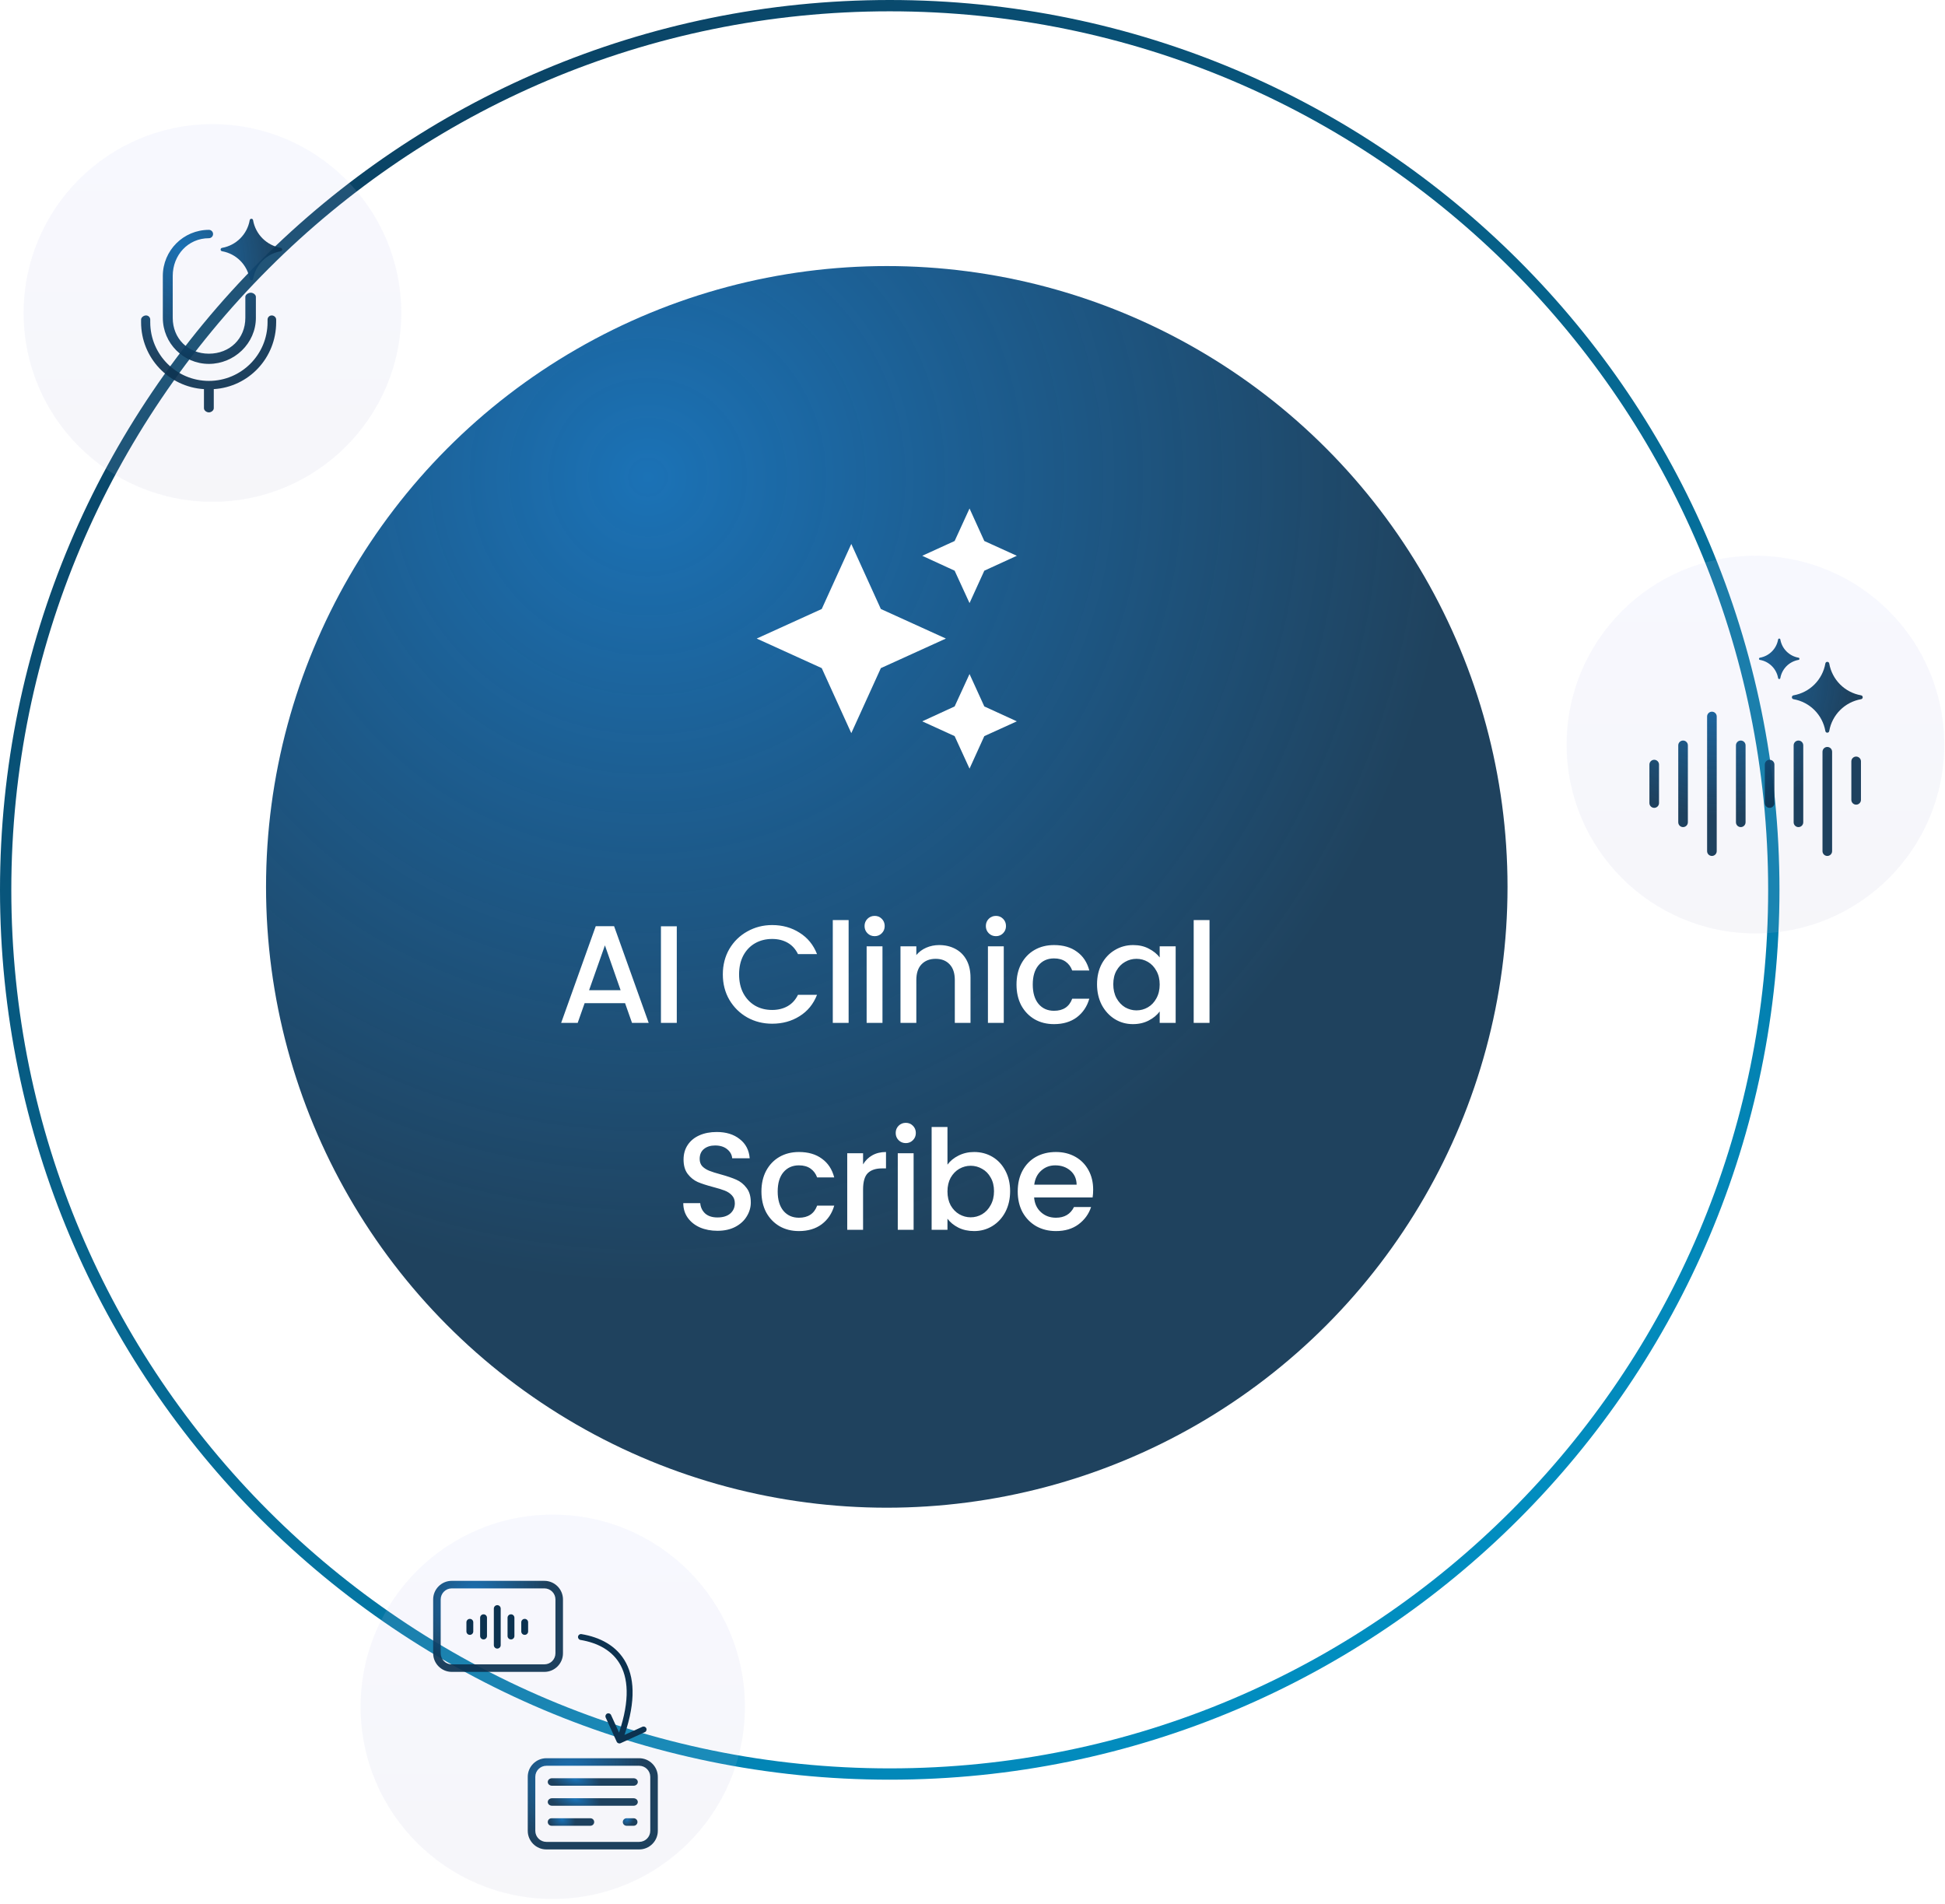 <svg width="329" height="322" viewBox="0 0 329 322" fill="none" xmlns="http://www.w3.org/2000/svg">
<circle cx="150" cy="150" r="105" fill="url(#paint0_radial_2108_902)"/>
<path d="M105.731 169.663H98.892L97.717 173H94.921L100.772 156.644H103.874L109.726 173H106.906L105.731 169.663ZM104.979 167.477L102.323 159.887L99.644 167.477H104.979ZM114.479 156.667V173H111.8V156.667H114.479ZM122.268 164.798C122.268 163.2 122.636 161.767 123.372 160.498C124.124 159.229 125.135 158.242 126.404 157.537C127.689 156.816 129.091 156.456 130.61 156.456C132.349 156.456 133.893 156.887 135.24 157.748C136.603 158.594 137.59 159.801 138.201 161.367H134.981C134.558 160.506 133.971 159.863 133.219 159.44C132.467 159.017 131.597 158.806 130.61 158.806C129.529 158.806 128.566 159.049 127.72 159.534C126.874 160.02 126.208 160.717 125.722 161.626C125.252 162.535 125.017 163.592 125.017 164.798C125.017 166.005 125.252 167.062 125.722 167.971C126.208 168.88 126.874 169.585 127.72 170.086C128.566 170.572 129.529 170.814 130.61 170.814C131.597 170.814 132.467 170.603 133.219 170.18C133.971 169.757 134.558 169.115 134.981 168.253H138.201C137.59 169.82 136.603 171.026 135.24 171.872C133.893 172.718 132.349 173.141 130.61 173.141C129.075 173.141 127.673 172.788 126.404 172.083C125.135 171.363 124.124 170.368 123.372 169.099C122.636 167.83 122.268 166.396 122.268 164.798ZM143.546 155.61V173H140.867V155.61H143.546ZM147.956 158.336C147.47 158.336 147.063 158.171 146.734 157.842C146.405 157.513 146.24 157.106 146.24 156.62C146.24 156.135 146.405 155.727 146.734 155.398C147.063 155.069 147.47 154.905 147.956 154.905C148.426 154.905 148.825 155.069 149.154 155.398C149.483 155.727 149.648 156.135 149.648 156.62C149.648 157.106 149.483 157.513 149.154 157.842C148.825 158.171 148.426 158.336 147.956 158.336ZM149.272 160.052V173H146.593V160.052H149.272ZM158.852 159.84C159.871 159.84 160.779 160.051 161.578 160.474C162.393 160.897 163.027 161.524 163.482 162.354C163.936 163.185 164.163 164.187 164.163 165.362V173H161.508V165.762C161.508 164.603 161.218 163.717 160.638 163.106C160.059 162.48 159.267 162.166 158.265 162.166C157.262 162.166 156.463 162.48 155.868 163.106C155.288 163.717 154.998 164.603 154.998 165.762V173H152.319V160.052H154.998V161.532C155.437 160.999 155.993 160.584 156.667 160.286C157.356 159.989 158.085 159.84 158.852 159.84ZM168.473 158.336C167.988 158.336 167.58 158.171 167.251 157.842C166.922 157.513 166.758 157.106 166.758 156.62C166.758 156.135 166.922 155.727 167.251 155.398C167.58 155.069 167.988 154.905 168.473 154.905C168.943 154.905 169.343 155.069 169.672 155.398C170.001 155.727 170.165 156.135 170.165 156.62C170.165 157.106 170.001 157.513 169.672 157.842C169.343 158.171 168.943 158.336 168.473 158.336ZM169.789 160.052V173H167.11V160.052H169.789ZM171.944 166.514C171.944 165.182 172.21 164.015 172.743 163.012C173.291 161.994 174.043 161.211 174.999 160.662C175.954 160.114 177.051 159.84 178.289 159.84C179.855 159.84 181.148 160.216 182.166 160.968C183.2 161.704 183.897 162.762 184.258 164.14H181.367C181.132 163.498 180.756 162.997 180.239 162.636C179.722 162.276 179.072 162.096 178.289 162.096C177.192 162.096 176.315 162.488 175.657 163.271C175.014 164.039 174.693 165.12 174.693 166.514C174.693 167.908 175.014 168.997 175.657 169.78C176.315 170.564 177.192 170.955 178.289 170.955C179.84 170.955 180.866 170.274 181.367 168.911H184.258C183.882 170.227 183.177 171.277 182.143 172.06C181.109 172.828 179.824 173.212 178.289 173.212C177.051 173.212 175.954 172.937 174.999 172.389C174.043 171.825 173.291 171.042 172.743 170.039C172.21 169.021 171.944 167.846 171.944 166.514ZM185.565 166.467C185.565 165.167 185.831 164.015 186.364 163.012C186.912 162.01 187.648 161.234 188.573 160.686C189.513 160.122 190.547 159.84 191.675 159.84C192.693 159.84 193.578 160.044 194.33 160.451C195.098 160.843 195.709 161.336 196.163 161.931V160.052H198.866V173H196.163V171.073C195.709 171.684 195.09 172.193 194.307 172.6C193.523 173.008 192.63 173.212 191.628 173.212C190.515 173.212 189.497 172.93 188.573 172.365C187.648 171.786 186.912 170.987 186.364 169.968C185.831 168.934 185.565 167.767 185.565 166.467ZM196.163 166.514C196.163 165.621 195.975 164.845 195.599 164.187C195.239 163.529 194.761 163.028 194.166 162.683C193.57 162.339 192.928 162.166 192.239 162.166C191.549 162.166 190.907 162.339 190.312 162.683C189.716 163.012 189.231 163.506 188.855 164.164C188.494 164.806 188.314 165.574 188.314 166.467C188.314 167.36 188.494 168.143 188.855 168.817C189.231 169.491 189.716 170.008 190.312 170.368C190.923 170.713 191.565 170.885 192.239 170.885C192.928 170.885 193.57 170.713 194.166 170.368C194.761 170.023 195.239 169.522 195.599 168.864C195.975 168.19 196.163 167.407 196.163 166.514ZM204.593 155.61V173H201.914V155.61H204.593ZM121.359 208.165C120.263 208.165 119.276 207.976 118.398 207.6C117.521 207.209 116.832 206.66 116.33 205.955C115.829 205.25 115.578 204.428 115.578 203.488H118.445C118.508 204.193 118.782 204.773 119.268 205.227C119.769 205.681 120.466 205.908 121.359 205.908C122.284 205.908 123.004 205.689 123.521 205.25C124.038 204.796 124.297 204.216 124.297 203.511C124.297 202.963 124.132 202.517 123.803 202.172C123.49 201.827 123.09 201.561 122.605 201.373C122.135 201.185 121.477 200.981 120.631 200.762C119.565 200.48 118.696 200.198 118.022 199.916C117.364 199.618 116.8 199.164 116.33 198.553C115.86 197.942 115.625 197.127 115.625 196.109C115.625 195.169 115.86 194.346 116.33 193.641C116.8 192.936 117.458 192.396 118.304 192.02C119.15 191.644 120.129 191.456 121.242 191.456C122.824 191.456 124.117 191.855 125.119 192.654C126.138 193.438 126.702 194.519 126.811 195.897H123.85C123.803 195.302 123.521 194.793 123.004 194.37C122.487 193.947 121.806 193.735 120.96 193.735C120.192 193.735 119.565 193.931 119.08 194.323C118.594 194.715 118.351 195.279 118.351 196.015C118.351 196.516 118.5 196.931 118.798 197.26C119.111 197.574 119.503 197.824 119.973 198.012C120.443 198.2 121.085 198.404 121.9 198.623C122.981 198.921 123.858 199.219 124.532 199.516C125.221 199.814 125.801 200.276 126.271 200.903C126.756 201.514 126.999 202.336 126.999 203.37C126.999 204.201 126.772 204.984 126.318 205.72C125.879 206.457 125.229 207.052 124.367 207.506C123.521 207.945 122.519 208.165 121.359 208.165ZM128.797 201.514C128.797 200.182 129.064 199.015 129.596 198.012C130.145 196.994 130.897 196.211 131.852 195.662C132.808 195.114 133.905 194.84 135.142 194.84C136.709 194.84 138.002 195.216 139.02 195.968C140.054 196.704 140.751 197.762 141.111 199.14H138.221C137.986 198.498 137.61 197.997 137.093 197.636C136.576 197.276 135.926 197.096 135.142 197.096C134.046 197.096 133.168 197.488 132.51 198.271C131.868 199.039 131.547 200.12 131.547 201.514C131.547 202.908 131.868 203.997 132.51 204.78C133.168 205.564 134.046 205.955 135.142 205.955C136.693 205.955 137.72 205.274 138.221 203.911H141.111C140.735 205.227 140.03 206.277 138.996 207.06C137.962 207.828 136.678 208.212 135.142 208.212C133.905 208.212 132.808 207.937 131.852 207.389C130.897 206.825 130.145 206.042 129.596 205.039C129.064 204.021 128.797 202.846 128.797 201.514ZM145.99 196.931C146.382 196.273 146.899 195.764 147.541 195.404C148.199 195.028 148.975 194.84 149.868 194.84V197.613H149.186C148.137 197.613 147.338 197.879 146.789 198.412C146.257 198.945 145.99 199.869 145.99 201.185V208H143.311V195.052H145.99V196.931ZM153.223 193.336C152.738 193.336 152.33 193.171 152.001 192.842C151.672 192.513 151.508 192.106 151.508 191.62C151.508 191.135 151.672 190.727 152.001 190.398C152.33 190.069 152.738 189.905 153.223 189.905C153.693 189.905 154.093 190.069 154.422 190.398C154.751 190.727 154.915 191.135 154.915 191.62C154.915 192.106 154.751 192.513 154.422 192.842C154.093 193.171 153.693 193.336 153.223 193.336ZM154.539 195.052V208H151.86V195.052H154.539ZM160.266 196.978C160.72 196.352 161.339 195.843 162.122 195.451C162.921 195.044 163.806 194.84 164.778 194.84C165.921 194.84 166.955 195.114 167.88 195.662C168.804 196.211 169.532 196.994 170.065 198.012C170.598 199.015 170.864 200.167 170.864 201.467C170.864 202.767 170.598 203.934 170.065 204.968C169.532 205.987 168.796 206.786 167.856 207.365C166.932 207.93 165.906 208.212 164.778 208.212C163.775 208.212 162.882 208.016 162.099 207.624C161.331 207.232 160.72 206.731 160.266 206.12V208H157.587V190.61H160.266V196.978ZM168.138 201.467C168.138 200.574 167.95 199.806 167.574 199.164C167.214 198.506 166.728 198.012 166.117 197.683C165.522 197.339 164.879 197.166 164.19 197.166C163.516 197.166 162.874 197.339 162.263 197.683C161.668 198.028 161.182 198.529 160.806 199.187C160.446 199.845 160.266 200.621 160.266 201.514C160.266 202.407 160.446 203.19 160.806 203.864C161.182 204.522 161.668 205.023 162.263 205.368C162.874 205.713 163.516 205.885 164.19 205.885C164.879 205.885 165.522 205.713 166.117 205.368C166.728 205.008 167.214 204.491 167.574 203.817C167.95 203.143 168.138 202.36 168.138 201.467ZM184.911 201.208C184.911 201.694 184.879 202.133 184.817 202.524H174.923C175.002 203.558 175.385 204.389 176.075 205.015C176.764 205.642 177.61 205.955 178.613 205.955C180.054 205.955 181.072 205.352 181.668 204.146H184.558C184.167 205.337 183.454 206.316 182.42 207.083C181.401 207.836 180.132 208.212 178.613 208.212C177.375 208.212 176.263 207.937 175.276 207.389C174.304 206.825 173.537 206.042 172.973 205.039C172.424 204.021 172.15 202.846 172.15 201.514C172.15 200.182 172.417 199.015 172.949 198.012C173.498 196.994 174.257 196.211 175.229 195.662C176.216 195.114 177.344 194.84 178.613 194.84C179.835 194.84 180.924 195.106 181.879 195.639C182.835 196.172 183.579 196.924 184.112 197.895C184.644 198.851 184.911 199.955 184.911 201.208ZM182.114 200.362C182.099 199.375 181.746 198.584 181.057 197.989C180.367 197.394 179.514 197.096 178.495 197.096C177.571 197.096 176.78 197.394 176.122 197.989C175.464 198.569 175.072 199.36 174.947 200.362H182.114Z" fill="white"/>
<path d="M163.998 86L161.478 91.5L155.998 94L161.478 96.52L163.998 102L166.498 96.52L171.998 94L166.498 91.5M143.998 92L138.998 103L127.998 108L138.998 113L143.998 124L148.998 113L159.998 108L148.998 103M163.998 114L161.478 119.48L155.998 122L161.478 124.5L163.998 130L166.498 124.5L171.998 122L166.498 119.48" fill="white"/>
<path d="M301 150.5C301 233.619 233.619 301 150.5 301C67.381 301 0 233.619 0 150.5C0 67.381 67.381 0 150.5 0C233.619 0 301 67.381 301 150.5ZM1.914 150.5C1.914 232.562 68.438 299.086 150.5 299.086C232.562 299.086 299.086 232.562 299.086 150.5C299.086 68.438 232.562 1.914 150.5 1.914C68.438 1.914 1.914 68.438 1.914 150.5Z" fill="url(#paint1_linear_2108_902)"/>
<g filter="url(#filter0_b_2108_902)">
<circle cx="296.934" cy="125.934" r="31.934" fill="url(#paint2_linear_2108_902)" fill-opacity="0.05"/>
<circle cx="296.934" cy="125.934" r="31.934" fill="white" fill-opacity="0.08"/>
</g>
<path fill-rule="evenodd" clip-rule="evenodd" d="M301.145 108.156C301.109 107.948 300.808 107.948 300.772 108.156C300.497 109.73 299.266 110.962 297.692 111.237C297.483 111.272 297.483 111.574 297.692 111.609C299.266 111.884 300.497 113.116 300.772 114.69C300.808 114.898 301.109 114.898 301.145 114.69C301.419 113.116 302.651 111.884 304.225 111.609C304.433 111.574 304.433 111.272 304.225 111.237C302.651 110.962 301.419 109.73 301.145 108.156ZM308.764 112.212C308.828 111.847 309.353 111.847 309.418 112.212C309.897 114.966 312.054 117.122 314.807 117.602C315.173 117.667 315.173 118.192 314.807 118.256C312.054 118.736 309.897 120.892 309.418 123.646C309.353 124.012 308.828 124.012 308.764 123.646C308.284 120.893 306.127 118.736 303.374 118.256C303.008 118.192 303.008 117.667 303.374 117.602C306.127 117.123 308.284 114.966 308.764 112.212ZM288.759 143.954C288.759 144.403 289.123 144.767 289.572 144.767C290.021 144.767 290.386 144.403 290.386 143.954V121.182C290.386 120.733 290.021 120.369 289.572 120.369C289.123 120.369 288.759 120.733 288.759 121.182V143.954ZM283.88 139.074C283.88 139.523 284.244 139.887 284.693 139.887C285.142 139.887 285.506 139.523 285.506 139.074V126.062C285.506 125.613 285.142 125.249 284.693 125.249C284.244 125.249 283.88 125.613 283.88 126.062V139.074ZM294.452 139.887C294.003 139.887 293.639 139.523 293.639 139.074V126.062C293.639 125.613 294.003 125.249 294.452 125.249C294.901 125.249 295.265 125.613 295.265 126.062V139.074C295.265 139.523 294.901 139.887 294.452 139.887ZM300.145 129.315C300.145 128.866 299.781 128.502 299.332 128.502C298.883 128.502 298.518 128.866 298.518 129.315V135.821C298.518 136.27 298.883 136.634 299.332 136.634C299.781 136.634 300.145 136.27 300.145 135.821V129.315ZM304.211 125.249C303.762 125.249 303.398 125.613 303.398 126.062V139.074C303.398 139.523 303.762 139.887 304.211 139.887C304.66 139.887 305.024 139.523 305.024 139.074V126.062C305.024 125.613 304.66 125.249 304.211 125.249ZM308.278 127.146C308.278 126.697 308.642 126.333 309.091 126.333C309.54 126.333 309.904 126.697 309.904 127.146V143.954C309.904 144.403 309.54 144.767 309.091 144.767C308.642 144.767 308.278 144.403 308.278 143.954V127.146ZM313.97 127.959C314.419 127.959 314.784 128.324 314.784 128.773V135.279C314.784 135.728 314.419 136.092 313.97 136.092C313.521 136.092 313.157 135.728 313.157 135.279V128.773C313.157 128.324 313.521 127.959 313.97 127.959ZM279 135.821C279 136.27 279.364 136.634 279.813 136.634C280.262 136.634 280.627 136.27 280.627 135.821V129.315C280.627 128.866 280.262 128.502 279.813 128.502C279.364 128.502 279 128.866 279 129.315V135.821Z" fill="url(#paint3_radial_2108_902)"/>
<g filter="url(#filter1_b_2108_902)">
<circle cx="35.934" cy="52.934" r="31.934" fill="url(#paint4_linear_2108_902)" fill-opacity="0.05"/>
<circle cx="35.934" cy="52.934" r="31.934" fill="white" fill-opacity="0.08"/>
</g>
<path fill-rule="evenodd" clip-rule="evenodd" d="M42.808 37.239C42.752 36.92 42.296 36.92 42.24 37.239C41.823 39.631 39.949 41.506 37.556 41.923C37.238 41.979 37.238 42.435 37.556 42.491C39.949 42.908 41.823 44.782 42.24 47.175C42.296 47.493 42.752 47.493 42.808 47.175C43.225 44.782 45.099 42.908 47.492 42.491C47.81 42.435 47.81 41.979 47.492 41.923C45.099 41.506 43.225 39.632 42.808 37.239ZM35.335 40.289C31.813 40.289 29.218 43.146 29.218 46.668V53.754C29.218 57.277 31.813 59.819 35.335 59.819C38.859 59.819 41.5 57.278 41.5 53.754V50.211C41.5 49.821 42.031 49.504 42.421 49.504C42.811 49.504 43.283 49.821 43.283 50.211V53.754C43.283 58.058 39.639 61.546 35.335 61.546C31.031 61.546 27.543 58.058 27.543 53.754V46.668C27.543 42.364 31.031 38.875 35.335 38.875C35.725 38.875 36.042 39.192 36.042 39.582C36.042 39.972 35.725 40.289 35.335 40.289ZM24.707 53.35C25.097 53.35 25.414 53.666 25.414 54.057V54.5C25.414 59.979 29.856 64.422 35.335 64.422C40.814 64.422 45.257 59.979 45.257 54.5V54.057C45.257 53.666 45.574 53.35 45.964 53.35C46.354 53.35 46.714 53.667 46.714 54.057V54.5C46.714 60.523 42.092 65.448 36.16 65.814V69.04C36.16 69.43 35.725 69.746 35.335 69.746C34.945 69.746 34.5 69.43 34.5 69.04V65.814C28.569 65.448 23.864 60.523 23.864 54.5V54.057C23.864 53.667 24.317 53.35 24.707 53.35Z" fill="url(#paint5_radial_2108_902)"/>
<g filter="url(#filter2_b_2108_902)">
<circle cx="93.5" cy="288.67" r="32.5" fill="url(#paint6_linear_2108_902)" fill-opacity="0.05"/>
<circle cx="93.5" cy="288.67" r="32.5" fill="white" fill-opacity="0.08"/>
</g>
<path d="M92.083 282.766H76.415C74.681 282.766 73.27 281.355 73.27 279.621V270.515C73.27 268.781 74.681 267.37 76.415 267.37H92.083C93.817 267.37 95.228 268.781 95.228 270.515V279.621C95.228 281.355 93.817 282.766 92.083 282.766ZM76.415 268.645C75.384 268.645 74.544 269.484 74.544 270.516V279.622C74.544 280.653 75.383 281.493 76.415 281.493H92.083C93.115 281.493 93.954 280.654 93.954 279.622V270.515C93.954 269.484 93.115 268.644 92.083 268.644H76.415V268.645Z" fill="url(#paint7_radial_2108_902)"/>
<path d="M107.167 302.024H93.375C92.977 302.024 92.655 301.74 92.655 301.389C92.655 301.038 92.977 300.755 93.375 300.755H107.166C107.564 300.755 107.886 301.038 107.886 301.389C107.886 301.74 107.564 302.024 107.167 302.024Z" fill="url(#paint8_radial_2108_902)"/>
<path d="M107.167 305.408H93.375C92.977 305.408 92.655 305.125 92.655 304.774C92.655 304.423 92.977 304.139 93.375 304.139H107.166C107.564 304.139 107.886 304.423 107.886 304.774C107.886 305.125 107.564 305.408 107.167 305.408Z" fill="url(#paint9_radial_2108_902)"/>
<path d="M99.869 308.793H93.293C92.941 308.793 92.655 308.509 92.655 308.158C92.655 307.807 92.941 307.524 93.293 307.524H99.869C100.222 307.524 100.507 307.807 100.507 308.158C100.507 308.509 100.222 308.793 99.869 308.793Z" fill="url(#paint10_radial_2108_902)"/>
<path d="M107.19 308.793H105.986C105.633 308.793 105.348 308.509 105.348 308.158C105.348 307.807 105.633 307.524 105.986 307.524H107.19C107.543 307.524 107.828 307.807 107.828 308.158C107.828 308.509 107.542 308.793 107.19 308.793Z" fill="url(#paint11_radial_2108_902)"/>
<path d="M108.12 312.796H92.421C90.684 312.796 89.27 311.382 89.27 309.645V300.521C89.27 298.784 90.684 297.37 92.421 297.37H108.12C109.857 297.37 111.271 298.784 111.271 300.521V309.646C111.271 311.382 109.857 312.796 108.12 312.796ZM92.421 298.647C91.388 298.647 90.547 299.487 90.547 300.521V309.646C90.547 310.679 91.388 311.52 92.421 311.52H108.12C109.153 311.52 109.994 310.68 109.994 309.646V300.521C109.994 299.488 109.154 298.647 108.12 298.647H92.421Z" fill="url(#paint12_radial_2108_902)"/>
<path d="M84.114 272.061V278.247M81.794 273.608V276.7M79.475 274.381V275.927M86.434 273.608V276.7M88.753 274.381V275.927" stroke="#0C3250" stroke-width="1.16" stroke-linecap="round" stroke-linejoin="round"/>
<path d="M98.353 276.377C98.08 276.332 97.823 276.516 97.777 276.788C97.732 277.061 97.916 277.318 98.188 277.364L98.353 276.377ZM104.315 294.577C104.43 294.829 104.726 294.94 104.977 294.826L109.074 292.963C109.325 292.849 109.437 292.553 109.322 292.301C109.208 292.05 108.912 291.939 108.66 292.053L105.019 293.708L103.364 290.067C103.249 289.815 102.953 289.704 102.701 289.819C102.45 289.933 102.339 290.229 102.453 290.481L104.315 294.577ZM98.188 277.364C101.1 277.849 103.677 279.167 105.015 281.727C106.358 284.296 106.529 288.257 104.302 294.195L105.239 294.546C107.512 288.484 107.433 284.194 105.901 281.264C104.364 278.324 101.441 276.892 98.353 276.377L98.188 277.364Z" fill="#0C3250"/>
<defs>
<filter id="filter0_b_2108_902" x="246.752" y="75.752" width="100.365" height="100.365" filterUnits="userSpaceOnUse" color-interpolation-filters="sRGB">
<feFlood flood-opacity="0" result="BackgroundImageFix"/>
<feGaussianBlur in="BackgroundImageFix" stdDeviation="9.124"/>
<feComposite in2="SourceAlpha" operator="in" result="effect1_backgroundBlur_2108_902"/>
<feBlend mode="normal" in="SourceGraphic" in2="effect1_backgroundBlur_2108_902" result="shape"/>
</filter>
<filter id="filter1_b_2108_902" x="-14.248" y="2.752" width="100.365" height="100.365" filterUnits="userSpaceOnUse" color-interpolation-filters="sRGB">
<feFlood flood-opacity="0" result="BackgroundImageFix"/>
<feGaussianBlur in="BackgroundImageFix" stdDeviation="9.124"/>
<feComposite in2="SourceAlpha" operator="in" result="effect1_backgroundBlur_2108_902"/>
<feBlend mode="normal" in="SourceGraphic" in2="effect1_backgroundBlur_2108_902" result="shape"/>
</filter>
<filter id="filter2_b_2108_902" x="39.09" y="234.261" width="108.819" height="108.819" filterUnits="userSpaceOnUse" color-interpolation-filters="sRGB">
<feFlood flood-opacity="0" result="BackgroundImageFix"/>
<feGaussianBlur in="BackgroundImageFix" stdDeviation="10.955"/>
<feComposite in2="SourceAlpha" operator="in" result="effect1_backgroundBlur_2108_902"/>
<feBlend mode="normal" in="SourceGraphic" in2="effect1_backgroundBlur_2108_902" result="shape"/>
</filter>
<radialGradient id="paint0_radial_2108_902" cx="0" cy="0" r="1" gradientUnits="userSpaceOnUse" gradientTransform="translate(109 80.5) rotate(64.367) scale(137.536)">
<stop stop-color="#1B72B6"/>
<stop offset="1" stop-color="#0C3250" stop-opacity="0.92"/>
</radialGradient>
<linearGradient id="paint1_linear_2108_902" x1="49" y1="-49.5" x2="277.5" y2="301" gradientUnits="userSpaceOnUse">
<stop stop-color="#0C3250"/>
<stop offset="1" stop-color="#0099CE"/>
</linearGradient>
<linearGradient id="paint2_linear_2108_902" x1="296.934" y1="94" x2="296.934" y2="157.868" gradientUnits="userSpaceOnUse">
<stop stop-color="#5661F6"/>
<stop offset="1" stop-color="#323990"/>
</linearGradient>
<radialGradient id="paint3_radial_2108_902" cx="0" cy="0" r="1" gradientUnits="userSpaceOnUse" gradientTransform="translate(289.996 114.215) rotate(64.784) scale(23.997 23.713)">
<stop stop-color="#1B72B6"/>
<stop offset="1" stop-color="#0C3250" stop-opacity="0.92"/>
</radialGradient>
<linearGradient id="paint4_linear_2108_902" x1="35.934" y1="21" x2="35.934" y2="84.868" gradientUnits="userSpaceOnUse">
<stop stop-color="#5661F6"/>
<stop offset="1" stop-color="#323990"/>
</linearGradient>
<radialGradient id="paint5_radial_2108_902" cx="0" cy="0" r="1" gradientUnits="userSpaceOnUse" gradientTransform="translate(31.138 42.536) rotate(70.724) scale(20.484 16.366)">
<stop stop-color="#1B72B6"/>
<stop offset="1" stop-color="#0C3250" stop-opacity="0.92"/>
</radialGradient>
<linearGradient id="paint6_linear_2108_902" x1="93.5" y1="256.17" x2="93.5" y2="321.17" gradientUnits="userSpaceOnUse">
<stop stop-color="#5661F6"/>
<stop offset="1" stop-color="#323990"/>
</linearGradient>
<radialGradient id="paint7_radial_2108_902" cx="0" cy="0" r="1" gradientUnits="userSpaceOnUse" gradientTransform="translate(79.962 269.973) rotate(55.615) scale(11.016 13.163)">
<stop stop-color="#1B72B6"/>
<stop offset="1" stop-color="#0C3250" stop-opacity="0.92"/>
</radialGradient>
<radialGradient id="paint8_radial_2108_902" cx="0" cy="0" r="1" gradientUnits="userSpaceOnUse" gradientTransform="translate(97.297 300.969) rotate(9.852) scale(4.38 1.893)">
<stop stop-color="#1B72B6"/>
<stop offset="1" stop-color="#0C3250" stop-opacity="0.92"/>
</radialGradient>
<radialGradient id="paint9_radial_2108_902" cx="0" cy="0" r="1" gradientUnits="userSpaceOnUse" gradientTransform="translate(97.297 304.354) rotate(9.852) scale(4.38 1.893)">
<stop stop-color="#1B72B6"/>
<stop offset="1" stop-color="#0C3250" stop-opacity="0.92"/>
</radialGradient>
<radialGradient id="paint10_radial_2108_902" cx="0" cy="0" r="1" gradientUnits="userSpaceOnUse" gradientTransform="translate(95.048 307.738) rotate(18.617) scale(2.348 1.821)">
<stop stop-color="#1B72B6"/>
<stop offset="1" stop-color="#0C3250" stop-opacity="0.92"/>
</radialGradient>
<radialGradient id="paint11_radial_2108_902" cx="0" cy="0" r="1" gradientUnits="userSpaceOnUse" gradientTransform="translate(106.104 307.738) rotate(46.837) scale(1.027 1.314)">
<stop stop-color="#1B72B6"/>
<stop offset="1" stop-color="#0C3250" stop-opacity="0.92"/>
</radialGradient>
<radialGradient id="paint12_radial_2108_902" cx="0" cy="0" r="1" gradientUnits="userSpaceOnUse" gradientTransform="translate(95.975 299.978) rotate(55.615) scale(11.037 13.189)">
<stop stop-color="#1B72B6"/>
<stop offset="1" stop-color="#0C3250" stop-opacity="0.92"/>
</radialGradient>
</defs>
</svg>
